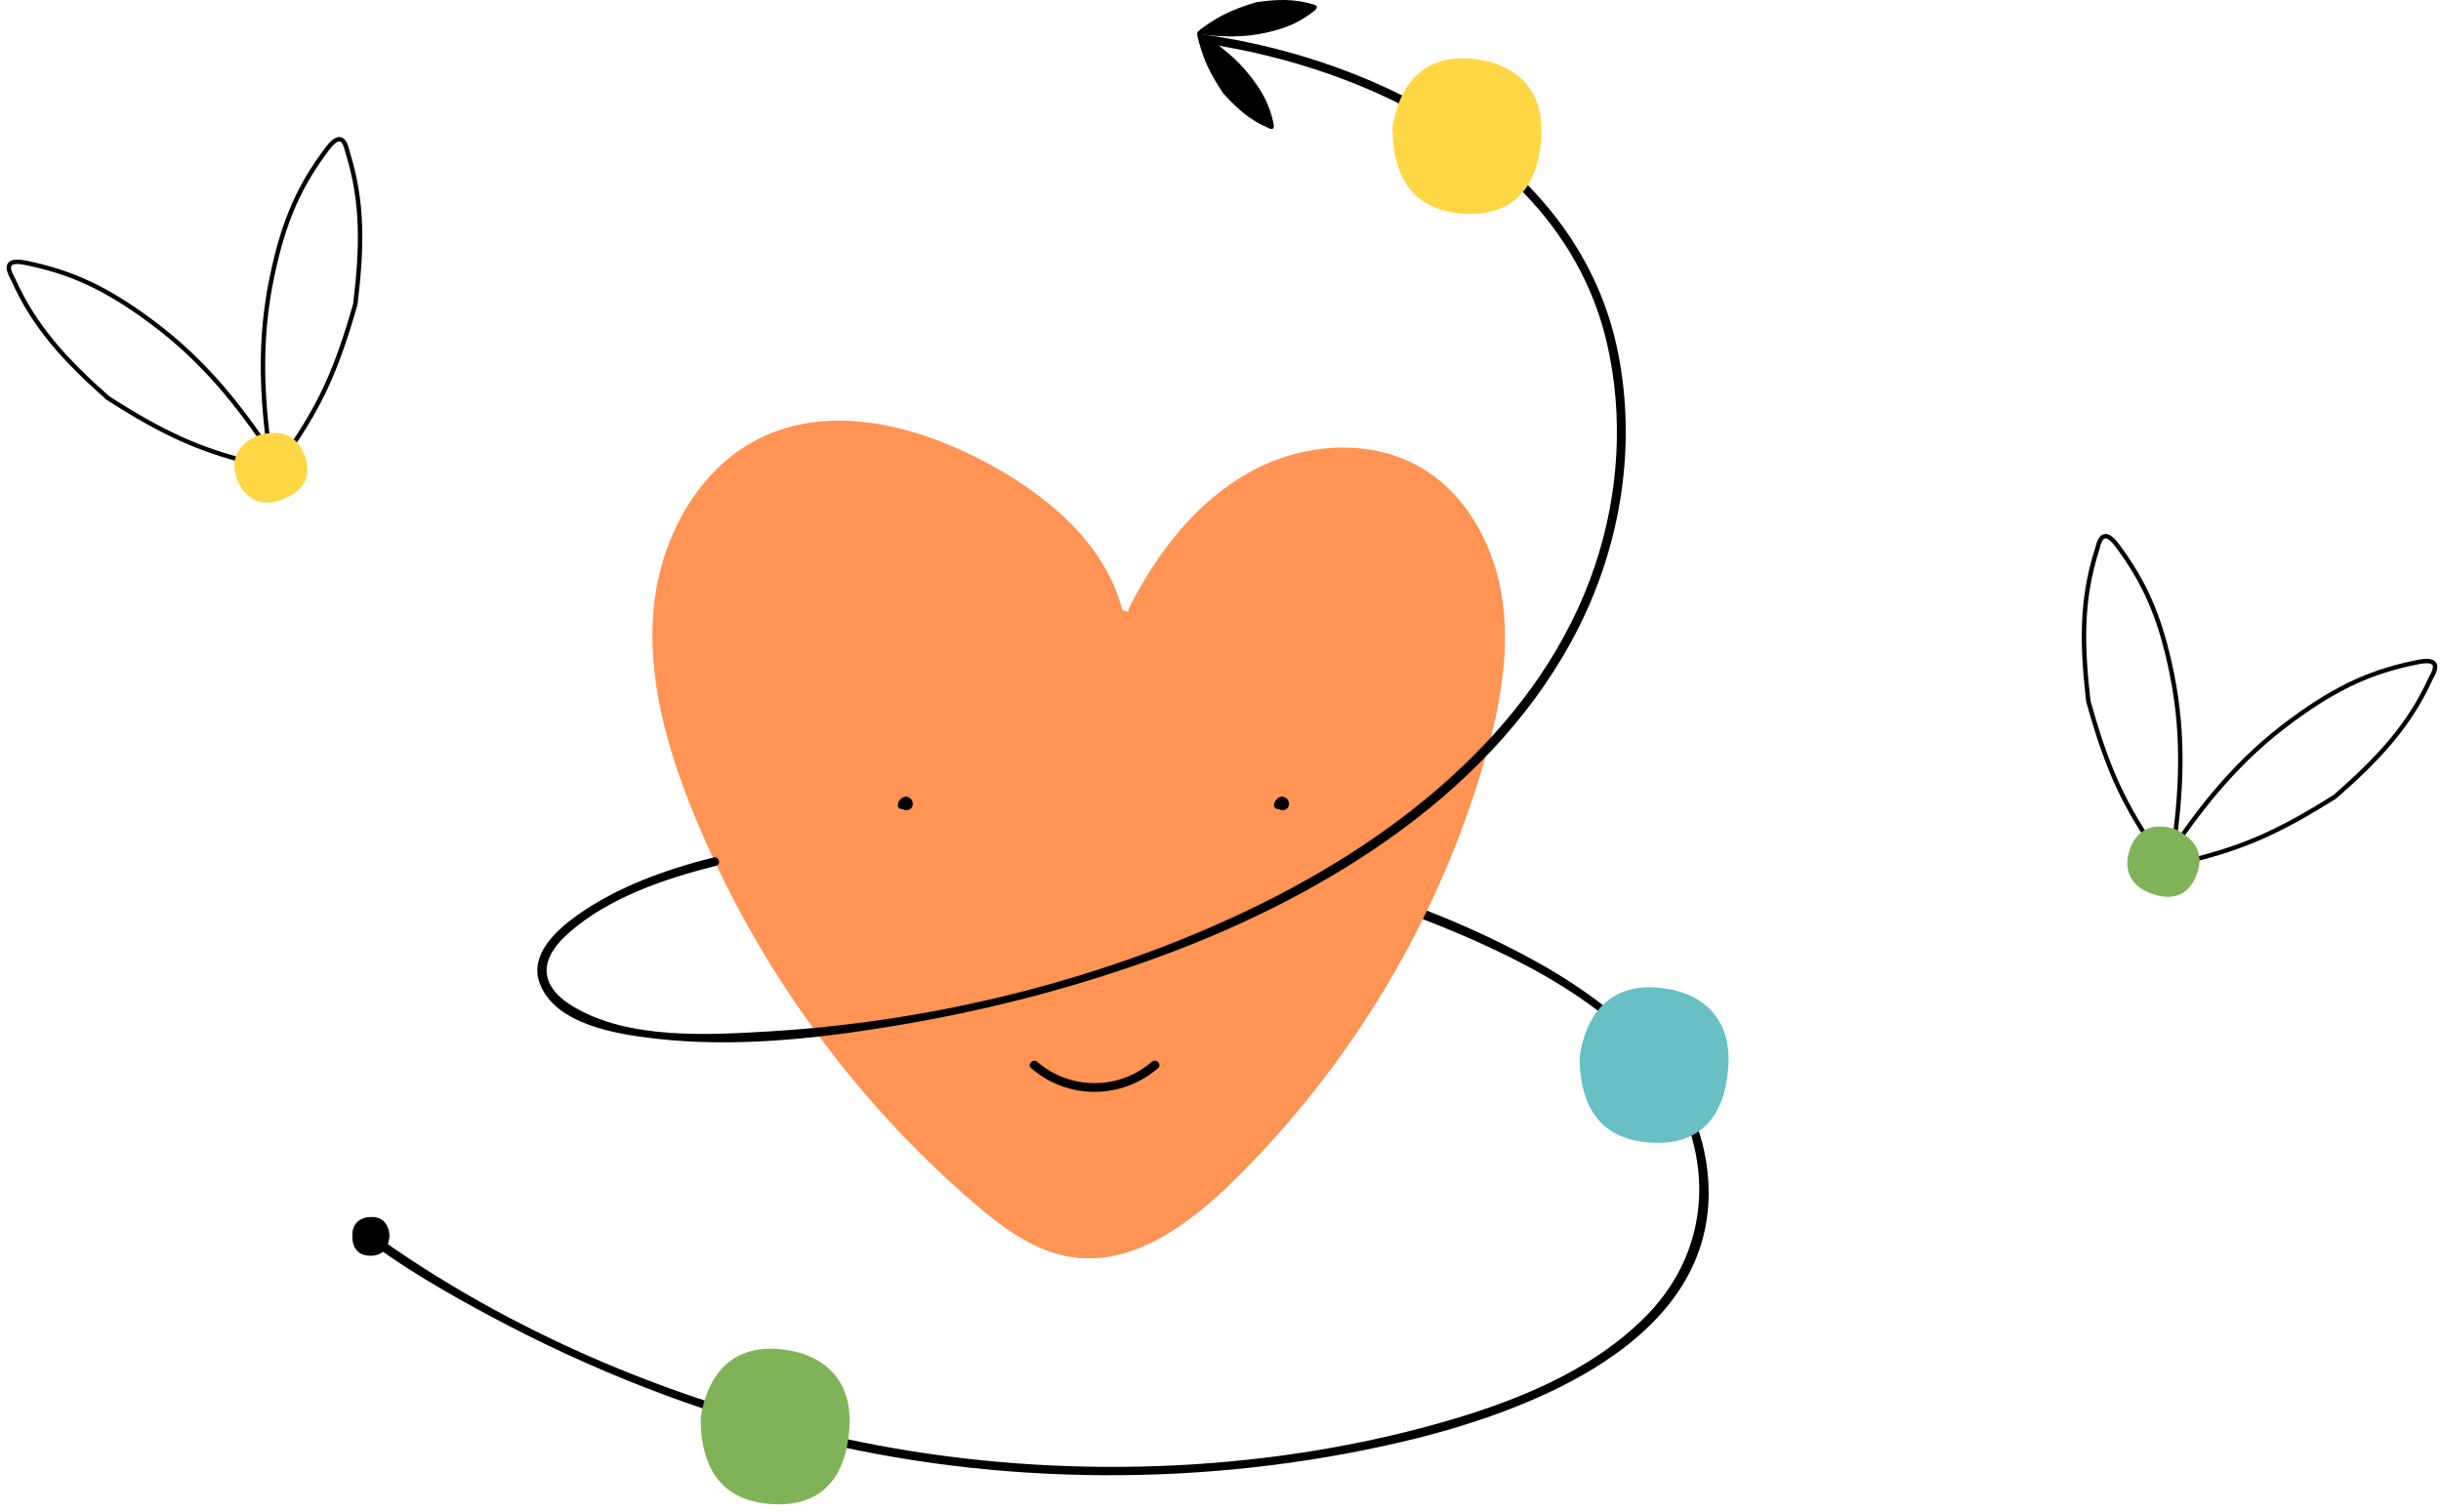 <svg width="276" height="171" viewBox="0 0 276 171" fill="none" xmlns="http://www.w3.org/2000/svg">
<path d="M41.685 140.406C45.985 143.616 50.715 146.326 55.435 148.856C66.695 154.896 78.695 159.626 91.095 162.706C112.875 168.126 136.575 168.206 158.435 163.096C172.735 159.746 194.265 151.746 193.155 133.586C192.405 121.336 182.225 113.236 172.145 107.916C151.745 97.146 127.555 93.726 104.885 91.846C100.715 91.496 96.545 91.236 92.375 91.016C91.735 90.986 91.735 91.986 92.375 92.016C116.895 93.276 142.685 95.986 165.465 105.826C175.315 110.076 187.455 116.766 191.015 127.716C193.515 135.386 191.775 143.106 186.115 148.846C179.885 155.176 171.035 158.626 162.645 160.986C142.435 166.666 119.905 167.336 99.295 163.476C79.475 159.756 59.575 151.836 43.045 140.156C42.765 139.956 42.485 139.756 42.205 139.556C41.675 139.156 41.175 140.026 41.685 140.406Z" fill="black"/>
<path d="M143.985 13.905C143.585 12.066 142.915 10.605 141.445 8.705C139.785 6.545 137.855 5.105 136.015 3.915C138.195 4.165 140.595 4.285 143.255 3.675C145.605 3.145 147.045 2.445 148.525 1.285C149.385 0.615 148.495 0.505 148.325 0.455C146.235 -0.155 144.395 -0.075 142.065 0.245C142.055 0.245 142.035 0.245 142.025 0.255C139.325 1.075 137.965 1.755 136.245 2.955C135.845 3.235 135.435 3.515 135.385 3.695C135.305 3.865 135.445 4.345 135.575 4.815C136.145 6.835 136.755 8.225 138.315 10.575C138.325 10.585 138.335 10.595 138.345 10.605C139.945 12.335 141.315 13.575 143.315 14.425C143.465 14.486 144.215 14.966 143.985 13.905Z" fill="black"/>
<path d="M44.045 139.766C43.915 141.286 43.195 142.016 41.925 142.026C40.415 142.036 39.805 141.076 39.835 139.686C39.855 138.346 40.725 137.666 41.935 137.646C43.415 137.596 43.965 138.626 44.045 139.766Z" fill="black"/>
<path d="M126.905 69.015C124.955 61.405 118.295 55.895 111.355 52.225C103.685 48.175 94.315 45.725 86.425 49.315C79.105 52.645 74.715 60.665 73.925 68.665C73.135 76.665 75.425 84.665 78.465 92.105C85.355 108.965 96.295 124.155 110.095 136.045C113.375 138.875 117.035 141.615 121.325 142.205C128.095 143.145 134.335 138.565 139.235 133.785C152.595 120.755 162.525 104.235 167.765 86.325C169.485 80.455 170.705 74.295 169.925 68.225C169.145 62.155 166.085 56.135 160.835 52.985C154.965 49.455 147.215 50.095 141.235 53.435C135.255 56.775 130.885 62.445 127.775 68.545C127.545 68.995 127.345 69.615 127.715 69.955C128.085 70.295 128.695 69.405 128.195 69.375" fill="#FF9454"/>
<path d="M80.685 96.975C75.315 98.325 69.735 100.315 65.195 103.565C62.855 105.245 59.815 108.015 61.035 111.235C62.805 115.915 69.825 116.975 74.035 117.465C82.975 118.495 92.185 117.505 101.025 116.045C111.475 114.325 121.815 111.655 131.745 107.965C150.355 101.035 169.275 89.265 178.485 70.995C183.285 61.475 185.035 50.465 182.965 39.975C178.705 18.305 156.305 6.805 136.195 3.915C135.565 3.825 135.295 4.785 135.925 4.875C155.065 7.625 176.865 18.235 181.665 38.695C183.615 47.015 183.055 55.875 180.345 63.955C174.375 81.775 158.575 94.395 142.225 102.405C125.285 110.705 105.755 115.545 86.935 116.655C80.015 117.065 71.145 117.575 64.915 113.905C63.895 113.305 62.855 112.515 62.265 111.455C60.965 109.135 62.635 106.985 64.365 105.465C68.875 101.495 75.225 99.365 80.955 97.925C81.575 97.785 81.315 96.815 80.685 96.975Z" fill="black"/>
<path d="M79.215 160.416C79.265 166.496 81.905 169.656 86.965 170.096C92.975 170.606 95.715 166.976 96.045 161.426C96.395 156.066 93.125 153.096 88.335 152.606C82.405 151.986 79.885 155.926 79.215 160.416Z" fill="#80B357"/>
<path d="M157.445 14.466C157.495 20.546 160.135 23.706 165.195 24.145C171.205 24.655 173.945 21.026 174.275 15.476C174.625 10.116 171.355 7.145 166.565 6.655C160.635 6.035 158.115 9.985 157.445 14.466Z" fill="#FFD644"/>
<path d="M178.595 119.535C178.645 125.615 181.285 128.775 186.345 129.215C192.355 129.725 195.095 126.095 195.425 120.545C195.775 115.185 192.505 112.215 187.715 111.725C181.785 111.105 179.265 115.045 178.595 119.535Z" fill="#68C0C5"/>
<path d="M37.045 16.776C33.945 20.875 32.095 24.826 30.765 31.256C29.225 38.516 29.665 45.075 30.455 50.995C27.125 46.026 23.115 40.825 17.145 36.406C11.885 32.475 7.885 30.735 2.855 29.715C-0.065 29.125 1.285 31.155 1.485 31.596C3.915 37.005 7.345 40.696 12.135 44.965C12.165 44.986 12.195 45.016 12.225 45.035C18.705 49.185 22.535 50.806 28.055 52.245C29.325 52.575 30.655 52.946 31.105 52.706C31.605 52.575 32.355 51.435 33.085 50.336C36.265 45.596 38.055 41.846 40.165 34.446C40.175 34.406 40.185 34.376 40.185 34.336C40.945 27.965 41.075 22.925 39.315 17.265C39.175 16.816 38.845 14.396 37.045 16.776Z" stroke="black" stroke-width="0.5" stroke-miterlimit="10"/>
<path d="M29.145 49.245C31.845 48.495 33.575 49.266 34.415 51.446C35.405 54.045 34.145 55.715 31.725 56.566C29.395 57.406 27.665 56.336 26.835 54.266C25.815 51.736 27.245 50.115 29.145 49.245Z" fill="#FFD644"/>
<path d="M273.485 74.866C268.445 75.846 264.425 77.556 259.145 81.456C253.155 85.836 249.095 91.006 245.735 95.946C246.575 90.026 247.055 83.476 245.565 76.196C244.275 69.756 242.455 65.796 239.385 61.676C237.605 59.286 237.255 61.706 237.105 62.166C235.305 67.816 235.395 72.846 236.115 79.226C236.115 79.266 236.125 79.306 236.135 79.336C238.195 86.746 239.965 90.506 243.105 95.276C243.835 96.376 244.575 97.526 245.065 97.656C245.515 97.896 246.845 97.536 248.115 97.216C253.645 95.806 257.485 94.216 263.995 90.116C264.025 90.096 264.055 90.076 264.085 90.046C268.905 85.806 272.365 82.146 274.825 76.756C275.035 76.316 276.415 74.296 273.485 74.866Z" stroke="black" stroke-width="0.5" stroke-miterlimit="10"/>
<path d="M245.925 93.766C248.435 95.005 249.215 96.736 248.375 98.925C247.375 101.526 245.325 101.926 242.955 100.946C240.665 100.016 240.085 98.055 240.845 95.975C241.795 93.395 243.935 93.145 245.925 93.766Z" fill="#80B357"/>
<path d="M116.585 120.806C120.705 124.386 126.815 124.386 130.935 120.806C131.425 120.386 130.715 119.676 130.225 120.096C126.535 123.306 120.975 123.306 117.285 120.096C116.815 119.676 116.105 120.386 116.585 120.806Z" fill="black"/>
<path d="M102.805 91.576C103.445 91.255 103.285 90.206 102.545 90.156C101.845 90.106 101.475 91.165 102.105 91.535C102.755 91.906 103.315 91.016 102.995 90.466C102.535 89.665 101.575 90.326 101.515 91.025C101.465 91.665 102.465 91.665 102.515 91.025C102.465 90.885 102.405 90.746 102.355 90.606C102.475 90.656 102.595 90.706 102.705 90.755C102.565 90.746 102.435 90.725 102.295 90.716C101.725 90.996 102.225 91.865 102.805 91.576Z" fill="black"/>
<path d="M145.345 91.576C145.985 91.255 145.825 90.206 145.085 90.156C144.385 90.106 144.015 91.165 144.645 91.535C145.295 91.906 145.855 91.016 145.535 90.466C145.075 89.665 144.115 90.326 144.055 91.025C144.005 91.665 145.005 91.665 145.055 91.025C145.005 90.885 144.945 90.746 144.895 90.606C145.015 90.656 145.135 90.706 145.245 90.755C145.105 90.746 144.975 90.725 144.835 90.716C144.265 90.996 144.765 91.865 145.345 91.576Z" fill="black"/>
</svg>
